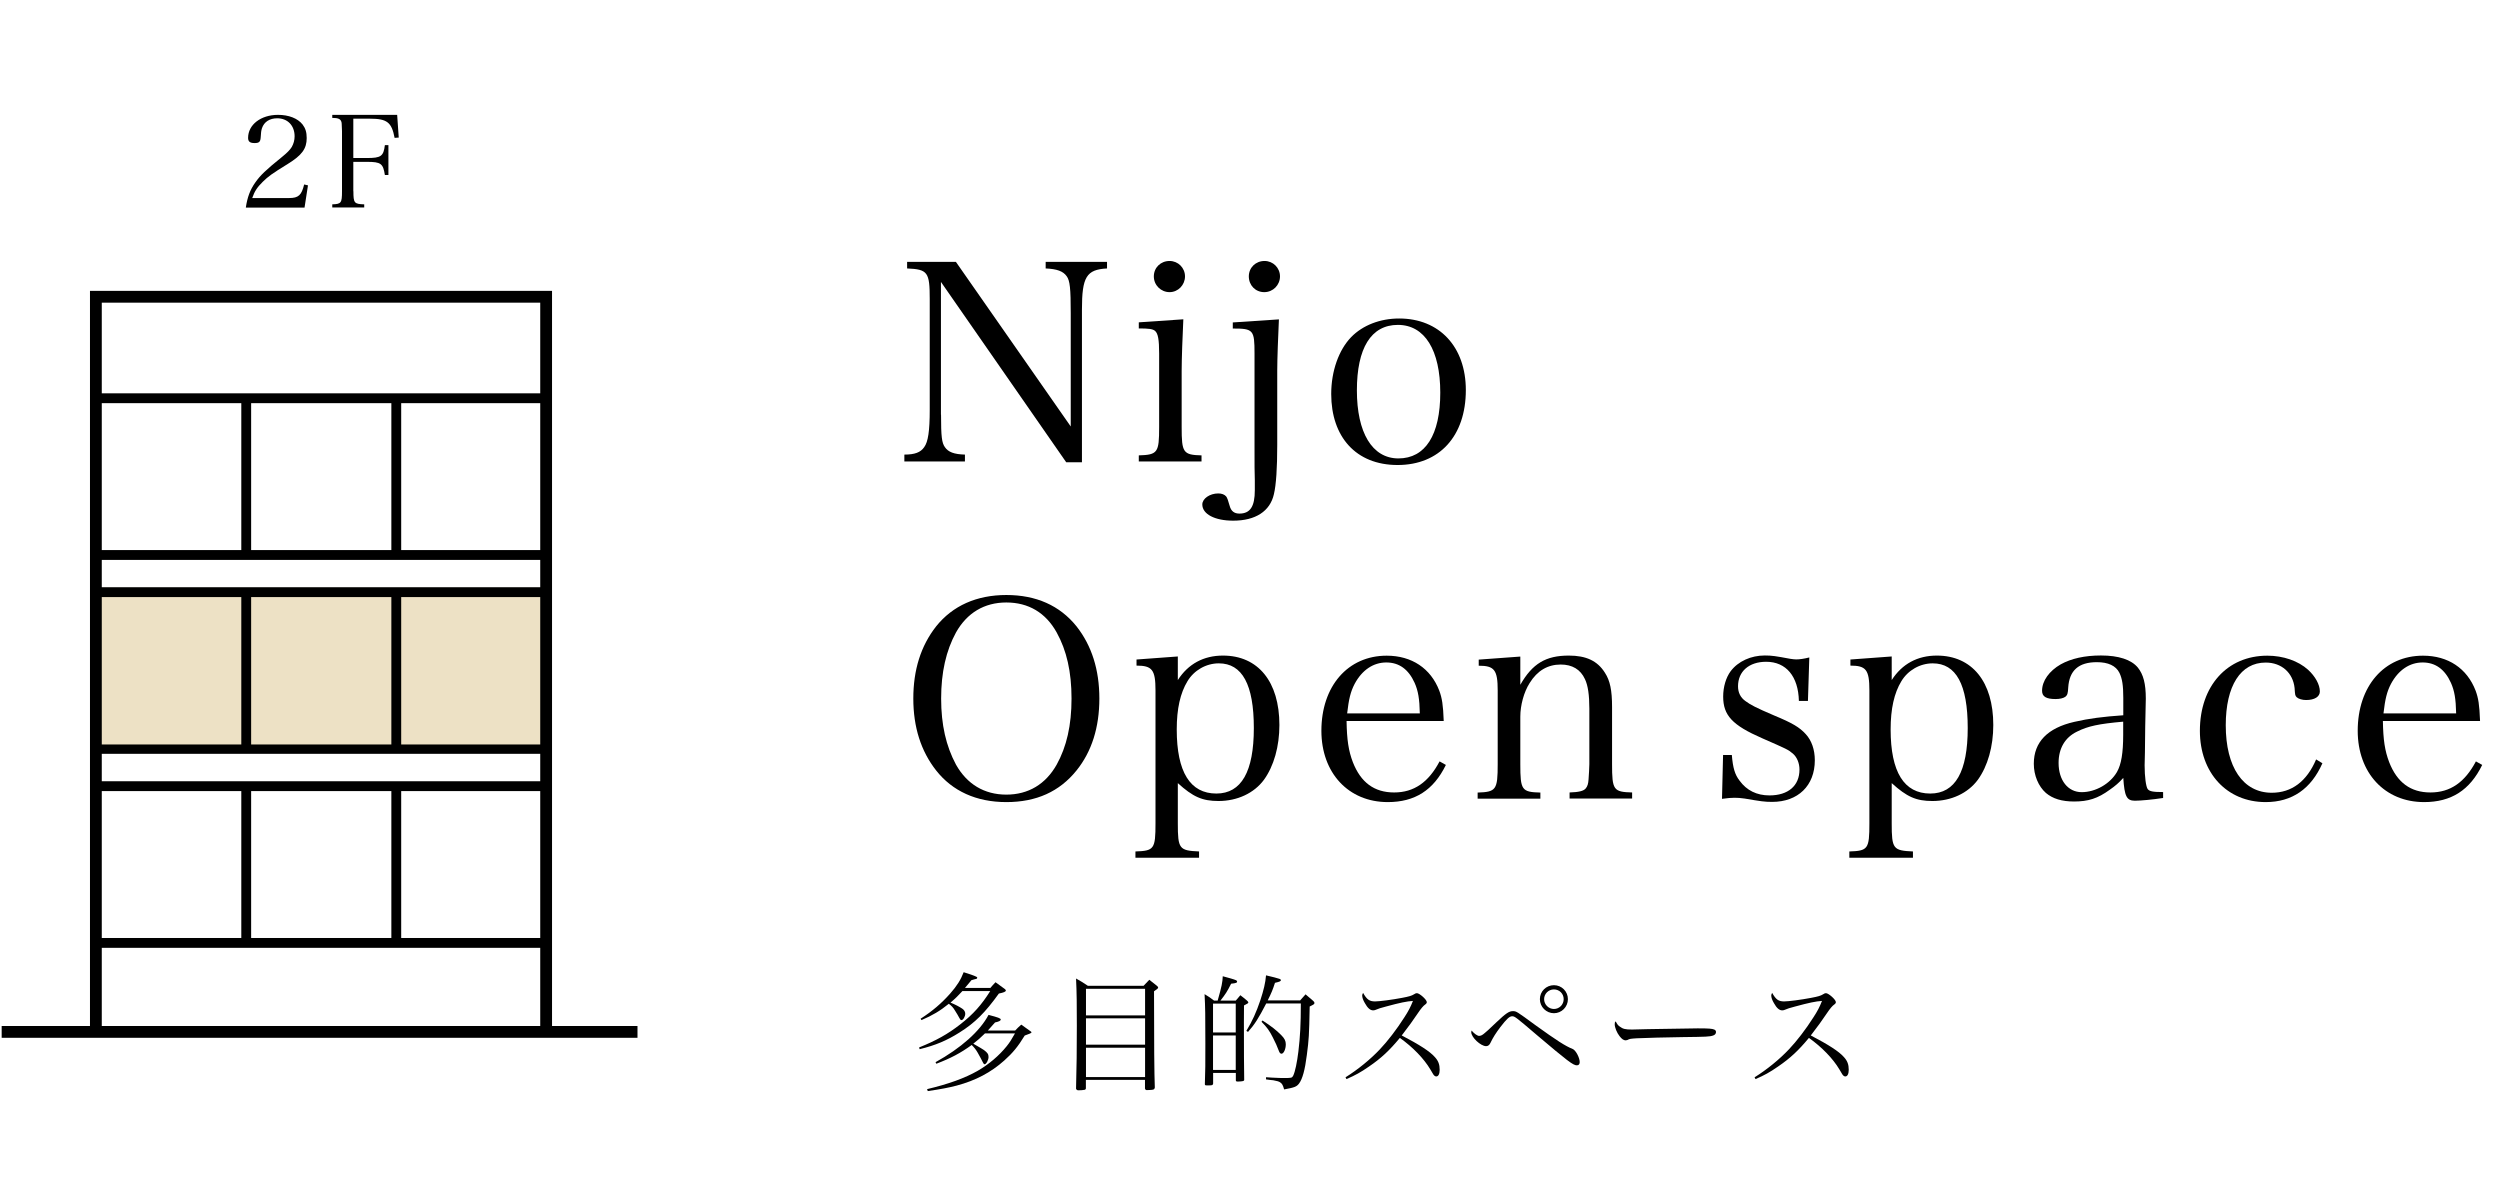 <?xml version="1.0" encoding="UTF-8"?>
<svg id="_レイヤー_2" data-name="レイヤー 2" xmlns="http://www.w3.org/2000/svg" viewBox="0 0 254.24 120">
  <defs>
    <style>
      .cls-1, .cls-2 {
        fill: #ede1c5;
      }

      .cls-3 {
        fill: #fff;
      }

      .cls-2, .cls-4, .cls-5 {
        stroke: #000;
        stroke-miterlimit: 10;
      }

      .cls-4, .cls-5 {
        fill: none;
      }

      .cls-5 {
        stroke-width: 1.2px;
      }
    </style>
  </defs>
  <g id="layer1">
    <g>
      <rect class="cls-3" width="254.24" height="120"/>
      <line class="cls-2" x1="55.53" y1="76.16" x2="9.77" y2="76.16"/>
      <g>
        <path d="m95.2,63.7c1.68-2.1,4.12-3.19,7.14-3.19s5.43,1.06,7.14,3.19c1.54,1.96,2.32,4.4,2.32,7.34s-.78,5.4-2.32,7.31c-1.74,2.16-4.09,3.22-7.14,3.22s-5.49-1.12-7.14-3.22c-1.54-1.96-2.32-4.4-2.32-7.31s.76-5.35,2.32-7.34Zm2.02,14.06c1.12,1.99,2.88,3.05,5.12,3.05s4-1.06,5.12-3.05c1.01-1.82,1.51-4,1.51-6.72s-.5-4.9-1.51-6.72c-1.12-2.02-2.88-3.05-5.12-3.05s-4,1.06-5.12,3.05c-1.01,1.85-1.51,4.06-1.51,6.72s.5,4.84,1.51,6.72Z"/>
        <path d="m119.78,69.16c1.06-1.65,2.63-2.49,4.59-2.49,3.58,0,5.74,2.66,5.74,7.06,0,2.18-.56,4.17-1.57,5.57-1.01,1.37-2.72,2.16-4.62,2.16-1.65,0-2.6-.42-4.14-1.82v4.09c0,2.6.14,2.77,2.16,2.86v.64h-6.47v-.64c1.9-.06,2.04-.25,2.04-2.86v-13.52c0-2.1-.34-2.52-1.93-2.52v-.62l4.2-.31v2.41Zm3.92,11.54c2.55,0,3.81-2.24,3.81-6.66s-1.18-6.58-3.56-6.58c-1.29,0-2.52.7-3.19,1.82-.73,1.2-1.09,2.8-1.09,4.9,0,4.34,1.37,6.52,4.03,6.52Z"/>
        <path d="m136.94,73.31c.03,1.93.2,3.05.64,4.2.81,2.07,2.18,3.08,4.2,3.08s3.5-1.04,4.62-3.16l.64.36c-1.26,2.58-3.16,3.78-5.91,3.78-4,0-6.75-2.97-6.75-7.25,0-4.54,2.69-7.64,6.64-7.64,2.55,0,4.48,1.29,5.35,3.56.28.76.39,1.43.45,3.08h-9.88Zm7.45-.76c-.03-1.48-.17-2.3-.53-3.11-.62-1.37-1.57-2.07-2.88-2.07s-2.46.76-3.22,2.18c-.42.81-.59,1.54-.76,3h7.39Z"/>
        <path d="m154.61,69.64c1.23-2.16,2.6-2.97,4.93-2.97,1.76,0,2.91.53,3.67,1.74.53.81.73,1.79.73,3.5v5.8c0,2.63.14,2.83,2.04,2.88v.62h-6.36v-.62c.92-.03,1.43-.14,1.65-.42.17-.22.25-.45.28-.92.03-.31.08-1.34.08-1.54v-5.63c0-1.4-.14-2.38-.45-3.02-.45-.98-1.29-1.48-2.46-1.48-1.32,0-2.38.62-3.16,1.88-.59.92-.95,2.27-.95,3.42v4.84c0,2.63.14,2.83,2.04,2.88v.62h-6.38v-.62c1.88-.06,2.04-.28,2.04-2.88v-7.5c0-2.1-.34-2.52-1.93-2.52v-.62l4.23-.31v2.88Z"/>
        <path d="m175.25,76.78h.87c.11,1.32.31,1.99.78,2.6.73,1.01,1.76,1.51,3.05,1.51,1.9,0,3.05-.98,3.05-2.63,0-.64-.25-1.26-.67-1.62-.5-.42-.59-.45-3.14-1.57-3.02-1.32-3.95-2.32-3.95-4.23,0-.98.28-1.93.76-2.58.76-1.01,2.07-1.6,3.47-1.6.73,0,1.09.06,2.6.34.22.03.42.06.59.06.34,0,.78-.06,1.34-.2l-.14,4.42h-.92c-.06-2.49-1.29-3.98-3.33-3.98-1.74,0-2.86.98-2.86,2.49,0,.64.25,1.15.76,1.51.53.39,1.06.67,2.91,1.46,1.88.78,2.58,1.2,3.22,1.9.59.64.92,1.57.92,2.66,0,2.58-1.71,4.23-4.34,4.23-.78,0-1.15-.06-2.8-.34-.39-.06-.73-.08-1.04-.08s-.7.03-1.26.11l.11-4.48Z"/>
        <path d="m192.38,69.16c1.06-1.65,2.63-2.49,4.59-2.49,3.58,0,5.74,2.66,5.74,7.06,0,2.18-.56,4.17-1.57,5.57-1.01,1.37-2.72,2.16-4.62,2.16-1.65,0-2.6-.42-4.14-1.82v4.09c0,2.6.14,2.77,2.16,2.86v.64h-6.47v-.64c1.9-.06,2.04-.25,2.04-2.86v-13.52c0-2.1-.34-2.52-1.93-2.52v-.62l4.2-.31v2.41Zm3.92,11.54c2.55,0,3.81-2.24,3.81-6.66s-1.18-6.58-3.56-6.58c-1.29,0-2.52.7-3.19,1.82-.73,1.2-1.09,2.8-1.09,4.9,0,4.34,1.37,6.52,4.03,6.52Z"/>
        <path d="m219.99,81.15c-1.09.17-2.32.28-2.88.28-.84,0-1.06-.45-1.18-2.32-.45.5-.81.81-1.37,1.2-1.23.9-2.21,1.2-3.64,1.2-1.23,0-2.16-.28-2.86-.87-.76-.67-1.23-1.79-1.23-2.97,0-2.21,1.4-3.64,4.12-4.26,1.46-.34,2.94-.53,4.98-.67v-1.76c0-1.29-.11-1.96-.39-2.55-.36-.73-1.15-1.09-2.3-1.09-1.85,0-2.8.84-2.91,2.58-.03.59-.08.78-.31.95-.2.14-.56.22-.98.22-.95,0-1.37-.25-1.37-.84,0-1.01.73-2.02,1.9-2.69,1.06-.59,2.44-.9,4.09-.9,1.79,0,3.08.42,3.75,1.23.56.7.81,1.62.81,3.16q0,.08-.06,2.83l-.03,2.66-.03,1.29c0,1.18.14,2.18.31,2.41s.5.31,1.57.31v.59Zm-4.06-7.76c-2.49.22-3.58.45-4.7,1.01-1.23.59-1.88,1.71-1.88,3.19,0,1.76.95,2.97,2.35,2.97s2.88-.84,3.58-2.04c.45-.78.64-1.96.64-3.81v-1.32Z"/>
        <path d="m236.18,77.62c-1.15,2.6-3.08,3.95-5.77,3.95-3.95,0-6.69-2.97-6.69-7.25,0-4.56,2.77-7.64,6.86-7.64,1.62,0,3.14.53,4.14,1.43.73.67,1.2,1.51,1.2,2.21,0,.53-.53.87-1.4.87-.39,0-.76-.11-.95-.28-.17-.17-.17-.22-.22-.95-.17-1.54-1.32-2.58-2.94-2.58-2.55,0-4.06,2.35-4.06,6.38,0,4.26,1.76,6.86,4.68,6.86,2.02,0,3.56-1.15,4.51-3.39l.64.39Z"/>
        <path d="m242.33,73.31c.03,1.93.2,3.05.64,4.2.81,2.07,2.18,3.08,4.2,3.08s3.5-1.04,4.62-3.16l.64.36c-1.26,2.58-3.16,3.78-5.91,3.78-4,0-6.75-2.97-6.75-7.25,0-4.54,2.69-7.64,6.64-7.64,2.55,0,4.48,1.29,5.35,3.56.28.76.39,1.43.45,3.08h-9.88Zm7.45-.76c-.03-1.48-.17-2.3-.53-3.11-.62-1.37-1.57-2.07-2.88-2.07s-2.46.76-3.22,2.18c-.42.81-.59,1.54-.76,3h7.39Z"/>
      </g>
      <g>
        <path d="m100.69,100.5c.23-.27.3-.35.55-.61.42.31.55.4.96.7.06.06.09.1.09.14,0,.12-.21.21-.71.31-1.38,1.92-2.43,2.98-4,3.96-1.3.82-2.43,1.3-4.06,1.7l-.05-.18c1.72-.69,2.91-1.35,4.19-2.35,1.33-1.04,2.16-1.98,3.04-3.38h-2.83c-.39.43-.74.78-1.21,1.17.53.22.9.42,1.2.62.2.14.3.31.3.52,0,.27-.21.64-.38.64-.09,0-.13-.05-.21-.2-.06-.12-.31-.56-.46-.78-.17-.29-.34-.47-.62-.68-.9.73-1.64,1.17-2.78,1.66l-.09-.14c1.21-.78,2.12-1.56,3-2.55.7-.79,1.09-1.42,1.38-2.18.47.14,1.11.36,1.29.46.07.03.09.06.09.1,0,.03-.03.08-.04.09-.03.03-.09.04-.2.06q-.18.04-.35.1c-.29.36-.38.47-.66.79h2.57Zm-.53,4.6c-.44.43-.73.69-1.18,1.04.61.35.98.57,1.09.65.36.27.46.42.46.71s-.23.73-.4.73c-.07,0-.1-.05-.17-.18-.08-.17-.36-.7-.53-.99-.17-.3-.35-.53-.61-.79-1.13.82-2.13,1.35-3.6,1.91l-.08-.16c2.57-1.42,4.52-3.15,5.39-4.81.96.25,1.24.35,1.24.47s-.16.21-.58.3c-.33.38-.43.49-.73.82h2.78c.25-.27.34-.35.62-.6.43.3.56.39.96.69.05.04.08.06.08.1q0,.09-.69.32c-.69,1.13-1.21,1.76-2.08,2.54-1.37,1.22-2.9,2.03-4.84,2.55-.85.22-1.59.36-2.94.56l-.07-.2c2.16-.51,3.85-1.12,5.16-1.87,1.12-.65,2.16-1.53,2.94-2.5.31-.39.48-.66.84-1.3h-3.07Z"/>
        <path d="m110.44,110.67c-.03.1-.06.14-.14.16-.13.03-.44.05-.62.05-.13,0-.2-.04-.25-.16.06-2.31.08-3.86.08-6.4,0-2.18-.01-3.37-.08-4.81.52.3.69.39,1.2.74h5.67q.26-.26.58-.61c.34.26.44.35.77.61.09.08.13.13.13.17,0,.09-.08.16-.42.39q0,7.8.08,9.79c-.03.12-.05.16-.12.19-.05.04-.39.07-.68.07-.12,0-.16-.04-.2-.16v-.88h-6.01v.84Zm6.01-10.11h-6.01v2.7h6.01v-2.7Zm-6.01,3v2.68h6.01v-2.68h-6.01Zm0,2.99v2.98h6.01v-2.98h-6.01Z"/>
        <path d="m125.67,101.76c.21-.23.26-.31.47-.55.29.22.38.3.68.55.09.09.13.13.13.18,0,.08-.08.13-.44.31-.01.82-.01,1.38-.01,1.66,0,2.73.01,4.94.03,5.84v.07c0,.1-.09.14-.43.16-.1,0-.17.01-.21.01h-.04c-.12,0-.17-.04-.17-.13v-.75h-2.31v1.09c-.03.16-.09.18-.44.18h-.17c-.19,0-.23-.01-.23-.14.05-1.46.05-1.9.05-4.15,0-2.9-.01-3.63-.08-4.99.44.26.56.35.97.66h.36c.42-1.47.49-1.85.52-2.48.53.14,1.17.32,1.34.4.08.04.12.08.12.13,0,.13-.08.17-.61.23-.39.78-.58,1.08-1.09,1.72h1.57Zm0,3.24v-2.94h-2.31v2.94h2.31Zm-2.31.3v3.51h2.31v-3.51h-2.31Zm8.84-3.54c.25-.29.33-.36.57-.64.34.29.44.38.77.66.1.09.13.14.13.22,0,.12-.03.13-.48.36-.06,3.02-.08,3.3-.29,4.93-.19,1.51-.44,2.43-.79,2.9-.25.32-.43.4-1.52.6-.12-.44-.21-.6-.42-.73-.12-.08-.34-.14-.68-.2l-.38-.04c-.13-.01-.25-.03-.36-.05v-.22c.25.01.47.03.6.04.75.04.94.04,1.26.04.73,0,.78-.01.9-.23.2-.4.4-1.39.53-2.46.18-1.51.25-2.77.25-4.89h-3.52c-.79,1.53-1.2,2.16-1.85,2.89l-.17-.1c.62-1.03,1-1.87,1.42-3.11.34-1.04.52-1.78.58-2.54.58.13,1.22.3,1.38.36.09.03.13.08.13.13,0,.1-.1.16-.6.27-.22.69-.36,1.03-.74,1.79h3.28Zm-3.81,2.02c.94.61,1.4.98,1.9,1.48.35.35.47.6.47.94,0,.49-.21.96-.44.96-.1,0-.2-.09-.27-.3-.16-.44-.34-.83-.6-1.34-.36-.72-.6-1.04-1.16-1.61l.1-.13Z"/>
        <path d="m136.83,109.56c1.25-.78,2.54-1.83,3.5-2.85.78-.82,1.72-2.04,2.48-3.24.42-.64.64-1.07.88-1.68-.62.04-1.31.18-2.74.57-.62.17-.68.18-1.09.35-.07.03-.14.04-.22.04-.29,0-.56-.23-.84-.74-.18-.3-.27-.57-.27-.78,0-.08.03-.14.09-.26.38.68.65.87,1.22.87.43,0,1.74-.17,2.73-.36.75-.14.99-.22,1.22-.36.14-.09.21-.12.3-.12.27,0,1.01.66,1.01.91,0,.09-.05.17-.17.25q-.27.18-.74.88-.62.94-1.64,2.26c1.83.96,2.86,1.62,3.37,2.2.35.38.49.75.49,1.29,0,.42-.13.68-.35.68-.09,0-.2-.06-.3-.21q-.05-.06-.31-.52c-.65-1.09-1.77-2.25-3.09-3.19-1.05,1.27-1.9,2.07-3.15,2.92-.82.57-1.38.88-2.28,1.27l-.1-.19Z"/>
        <path d="m150.45,105.34c.16,0,.31-.08.56-.3.22-.17.31-.27,1.17-1.08.96-.91,1.29-1.13,1.66-1.13s.36,0,2.3,1.42c2.18,1.57,3.05,2.13,3.8,2.43.3.12.71.88.71,1.33,0,.21-.1.33-.29.33-.38,0-.94-.43-4.08-3.09-2.14-1.83-2.24-1.9-2.5-1.9-.27,0-.55.26-1.2,1.1-.46.61-.74,1.05-1.01,1.61-.1.22-.25.33-.44.33-.55,0-1.51-.9-1.51-1.42t.03-.17c.29.34.6.55.79.55Zm9-3.73c0,.79-.64,1.43-1.42,1.43s-1.43-.64-1.43-1.43.64-1.42,1.43-1.42,1.42.64,1.42,1.42Zm-2.42,0c0,.55.46,1,1,1s.99-.44.99-1-.44-.99-.99-.99-1,.44-1,.99Z"/>
        <path d="m164.71,104.39c.33.25.57.31,1.26.31q.14,0,1.6-.04c.51-.01,4.64-.08,5.07-.08,1.17,0,1.46.03,1.69.12.13.06.18.14.18.26,0,.16-.12.3-.3.35-.35.12-.66.13-3.12.16-1.21.01-4.19.09-4.64.12-.61.04-.73.05-.94.17-.05.01-.14.04-.19.04-.2,0-.4-.14-.62-.43-.27-.34-.49-.88-.49-1.2,0-.18.01-.21.1-.3.16.3.22.39.4.52Z"/>
        <path d="m178.43,109.56c1.25-.78,2.54-1.83,3.5-2.85.78-.82,1.72-2.04,2.48-3.24.42-.64.64-1.07.88-1.68-.62.04-1.31.18-2.74.57-.62.17-.68.18-1.09.35-.07.03-.14.04-.22.04-.29,0-.56-.23-.84-.74-.18-.3-.27-.57-.27-.78,0-.08.03-.14.09-.26.38.68.65.87,1.22.87.43,0,1.74-.17,2.73-.36.75-.14.99-.22,1.22-.36.14-.09.21-.12.3-.12.27,0,1.01.66,1.01.91,0,.09-.05.17-.17.25q-.27.18-.74.88-.62.94-1.64,2.26c1.83.96,2.86,1.62,3.37,2.2.35.38.49.75.49,1.29,0,.42-.13.68-.35.68-.09,0-.2-.06-.3-.21q-.05-.06-.31-.52c-.65-1.09-1.77-2.25-3.09-3.19-1.05,1.27-1.9,2.07-3.15,2.92-.82.57-1.38.88-2.28,1.27l-.1-.19Z"/>
      </g>
      <g>
        <path d="m95.7,42.17c0,2.24.08,2.86.39,3.3.34.5.92.73,2.04.76v.7h-6.16v-.7c1.06,0,1.65-.22,2.02-.76.39-.53.56-1.62.56-3.78v-11.28c0-2.74-.2-3.02-2.3-3.11v-.67h4.96l11.68,16.74v-11.51c0-2.52-.08-3.33-.42-3.78-.36-.5-.98-.73-2.13-.78v-.67h6.24v.67c-2.1.11-2.55.87-2.55,4.17v15.54h-1.6l-12.74-18.34v13.5Z"/>
        <path d="m120.34,32.48c-.08,1.62-.17,4.06-.17,5.24v5.71c0,2.6.14,2.83,2.02,2.88v.62h-6.38v-.62c1.93-.06,2.07-.28,2.07-2.88v-7.48c0-1.4-.11-2.04-.42-2.3-.22-.2-.67-.25-1.65-.25v-.62l4.54-.31Zm-1.4-5.94c.87,0,1.57.7,1.57,1.57s-.7,1.6-1.57,1.6-1.6-.7-1.6-1.6.7-1.57,1.6-1.57Z"/>
        <path d="m130.06,32.48c-.08,1.74-.17,4.03-.17,5.21v7.56c0,2.35-.11,4.06-.34,5.01-.39,1.74-1.88,2.69-4.14,2.69-1.88,0-3.14-.67-3.14-1.65,0-.59.76-1.12,1.62-1.12.36,0,.64.11.81.31q.14.17.36.98c.14.5.45.76.98.76,1.09,0,1.57-.7,1.57-2.38v-1.01c-.03-1.04-.03-1.26-.03-3.47v-9.41c0-2.41-.11-2.55-2.21-2.55v-.62l4.68-.31Zm-1.46-5.94c.87,0,1.57.7,1.57,1.57s-.7,1.6-1.6,1.6-1.57-.7-1.57-1.6.7-1.57,1.6-1.57Z"/>
        <path d="m137.42,34.27c1.18-1.2,2.94-1.88,4.87-1.88,4.09,0,6.78,2.88,6.78,7.28,0,4.68-2.69,7.62-6.94,7.62s-6.75-2.88-6.75-7.22c0-2.32.76-4.48,2.04-5.8Zm4.79,12.35c2.74,0,4.26-2.38,4.26-6.69s-1.57-6.89-4.31-6.89-4.17,2.38-4.17,6.66,1.54,6.92,4.23,6.92Z"/>
      </g>
      <line class="cls-4" x1="55.53" y1="56.44" x2="9.77" y2="56.44"/>
      <line class="cls-4" x1="9.77" y1="40.5" x2="55.53" y2="40.5"/>
      <line class="cls-4" x1="25.04" y1="40.94" x2="25.04" y2="56.38"/>
      <line class="cls-4" x1="40.3" y1="40.94" x2="40.3" y2="56.38"/>
      <g>
        <path d="m25,21.1c.16-1.05.43-1.79.96-2.54.51-.73,1.05-1.25,2.72-2.6.53-.43.81-.72.99-1.01.19-.34.29-.7.29-1.09,0-1.09-.71-1.83-1.77-1.83-.77,0-1.33.36-1.55,1.01-.08.26-.1.44-.13.95-.03.44-.17.56-.62.56-.48,0-.66-.16-.66-.53,0-1.34,1.3-2.34,3.04-2.34,1.09,0,2,.35,2.5.98.29.38.42.78.42,1.38,0,1.08-.48,1.74-1.92,2.63-1.62,1-1.98,1.26-2.55,1.82-.57.56-.83.96-1.07,1.65h3.76c.94,0,1.26-.29,1.52-1.38l.39.09-.35,2.26h-5.95Z"/>
        <path d="m35.94,19.45c0,1.2.08,1.3,1.1,1.33v.32h-3.25v-.32c.91-.03.99-.13.99-1.33v-6.12c-.03-.83-.03-.85-.07-.96-.09-.27-.32-.38-.92-.38v-.31h6.6l.16,2.31-.42.03c-.3-1.59-.77-1.95-2.51-1.95h-1.69v4h1.39c1.43,0,1.68-.18,1.82-1.31h.36v3.04h-.36c-.18-1.17-.4-1.34-1.82-1.34h-1.39v2.99Z"/>
      </g>
      <line class="cls-4" x1="55.53" y1="95.89" x2="9.77" y2="95.89"/>
      <line class="cls-4" x1="9.77" y1="79.95" x2="55.53" y2="79.95"/>
      <line class="cls-4" x1="25.04" y1="80.39" x2="25.04" y2="95.83"/>
      <line class="cls-4" x1="40.3" y1="80.39" x2="40.3" y2="95.83"/>
      <line class="cls-5" x1=".17" y1="104.94" x2="64.83" y2="104.94"/>
      <rect class="cls-1" x="9.34" y="59.77" width="45.77" height="15.94"/>
      <line class="cls-4" x1="25.04" y1="60.67" x2="25.04" y2="76.11"/>
      <line class="cls-4" x1="40.3" y1="60.67" x2="40.3" y2="76.11"/>
      <line class="cls-2" x1="9.77" y1="60.22" x2="55.53" y2="60.22"/>
      <polyline class="cls-5" points="55.54 105.2 55.54 30.18 9.75 30.18 9.75 105.2"/>
    </g>
  </g>
</svg>